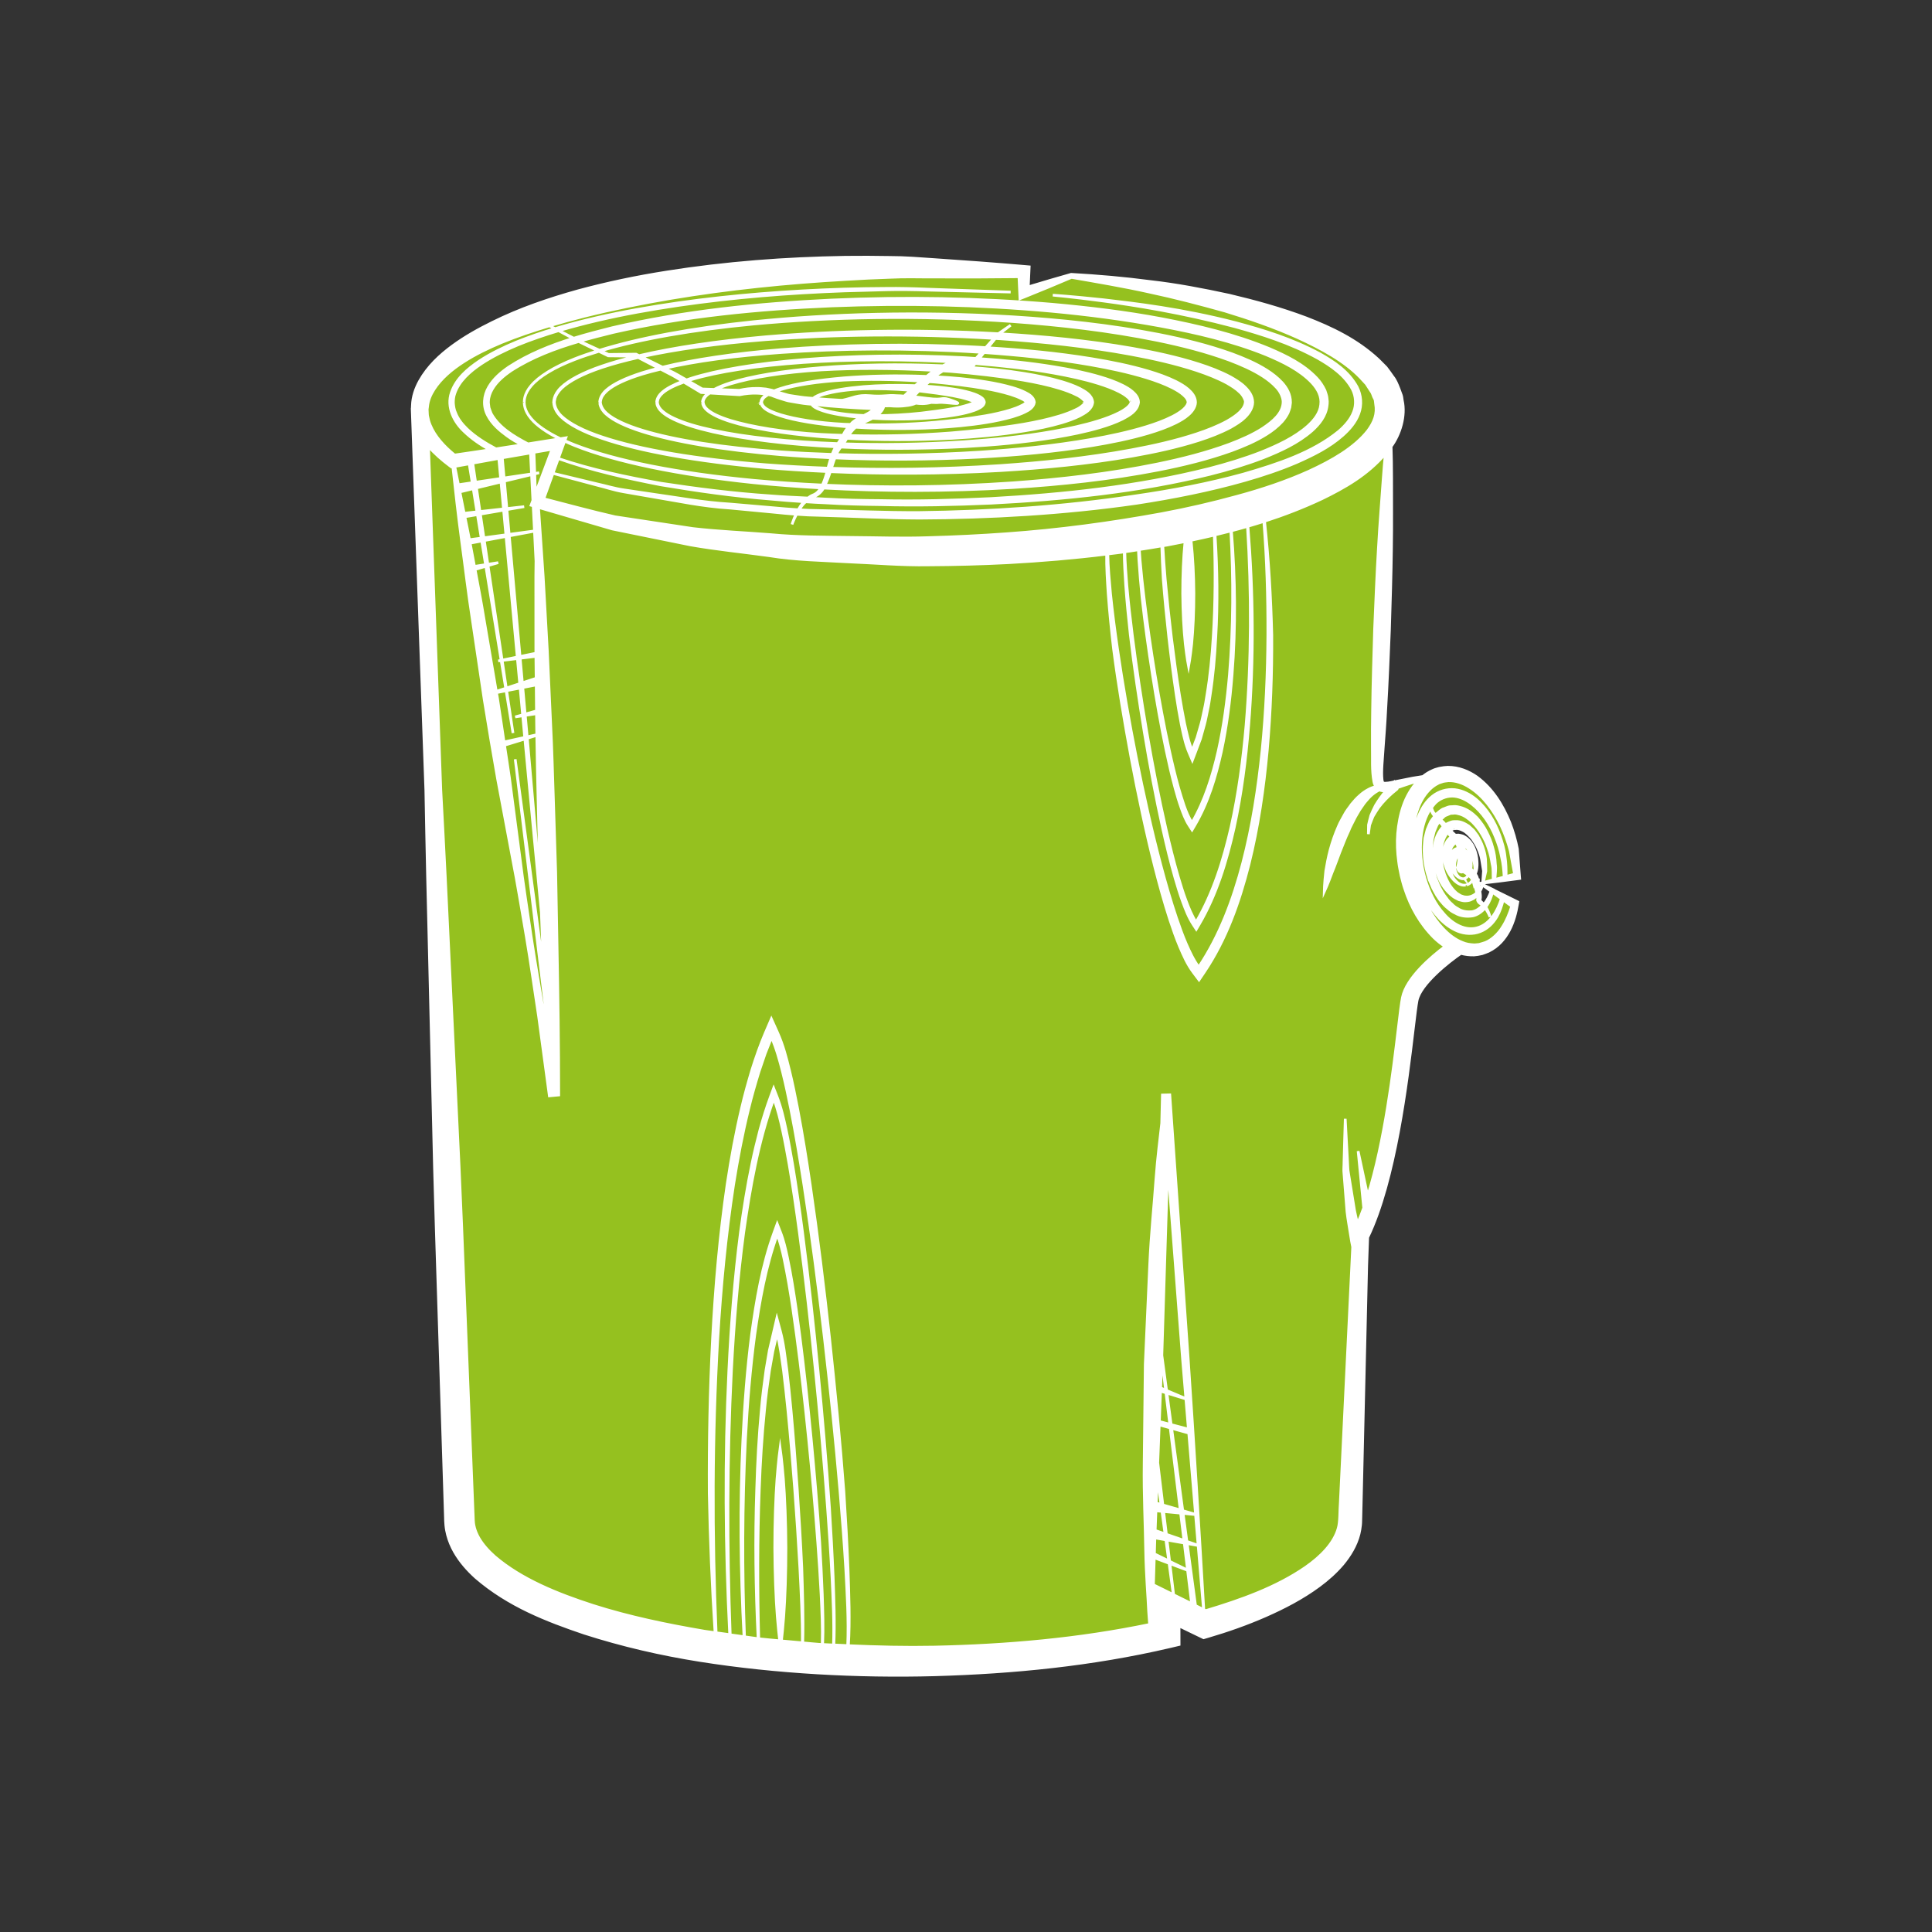 <?xml version="1.0" encoding="utf-8"?>
<!-- Generator: Adobe Illustrator 16.0.4, SVG Export Plug-In . SVG Version: 6.00 Build 0)  -->
<!DOCTYPE svg PUBLIC "-//W3C//DTD SVG 1.1//EN" "http://www.w3.org/Graphics/SVG/1.1/DTD/svg11.dtd">
<svg version="1.1" id="Ebene_1" xmlns="http://www.w3.org/2000/svg" xmlns:xlink="http://www.w3.org/1999/xlink" x="0px" y="0px"
	 width="180px" height="180px" viewBox="0 0 180 180" enable-background="new 0 0 180 180" xml:space="preserve">
<rect x="0" y="0" width="180" height="180" fill="#333333" stroke="none"/>
<g>
	<path fill="#95C11F" d="M48.842,37.446c0,0.019-0.001,0.027-0.005,0.024C48.841,37.474,48.842,37.465,48.842,37.446z"/>
	<path fill="#95C11F" d="M48.842,37.494c0-0.018-0.001-0.027-0.005-0.023C48.841,37.468,48.842,37.476,48.842,37.494z"/>
	<path fill="#95C11F" d="M137.705,81.991c0.003,0.011,0.008,0.027,0.011,0.038C137.768,82.002,137.773,81.984,137.705,81.991z"/>
	<path fill="#95C11F" d="M139.116,82.901l0.003-0.01l-0.049-0.023l-0.926-0.451l0.002-0.008l-0.016-0.006l-0.216-0.097l0.174,0.127
		c-0.075,0.142-0.153,0.281-0.239,0.413c-0.007-0.027-0.01-0.054-0.014-0.082l-0.104-0.497c0.011-0.054,0.013-0.103,0.01-0.091
		l-0.004-0.018l-0.004-0.022l-0.006-0.037l-0.014-0.066c0-0.003-0.001-0.004-0.001-0.005c-0.007,0.004-0.013,0.008-0.021,0.012
		l-0.008-0.019l-0.011-0.03c0.015-0.002,0.019-0.001,0.028-0.001c-0.041-0.166-0.107-0.38-0.207-0.508
		c-0.014-0.021-0.027-0.035-0.04-0.056c0.036-0.118,0.085-0.216,0.11-0.349c0.059-0.258,0.072-0.587,0.045-0.88
		c-0.014-0.319-0.086-0.649-0.204-0.986c-0.118-0.334-0.296-0.676-0.591-0.959c-0.137-0.152-0.319-0.266-0.531-0.363
		c-0.127-0.039-0.268-0.073-0.391-0.088l-0.264,0.008c-0.013,0.003-0.02,0.008-0.029,0.011l-0.386-0.364
		c-0.026-0.031-0.057-0.069-0.084-0.101c0.026-0.016,0.035-0.035,0.074-0.046l0.256-0.106c-0.022,0.008,0.113,0,0.162-0.004
		c0.278-0.04,0.569,0.099,0.846,0.255c0.267,0.194,0.5,0.433,0.722,0.702c0.197,0.287,0.389,0.582,0.521,0.899
		c0.139,0.307,0.282,0.704,0.33,1.024l0.174,1.069l-0.074,1.084l-0.229,0.072c1.165-0.125,2.325-0.276,3.487-0.432l0.188-0.025
		l-0.017-0.19l-0.197-2.563c-0.155-0.806-0.402-1.668-0.713-2.467c-0.651-1.591-1.584-3.143-3.077-4.241
		c-0.75-0.524-1.683-0.91-2.69-0.902c-0.268,0.012-0.457,0.033-0.789,0.098c-0.215,0.075-0.367,0.079-0.636,0.212
		c-0.354,0.153-0.637,0.342-0.897,0.551c-0.002,0-0.002,0-0.006,0c-0.56,0.076-1.236,0.201-2.006,0.364
		c-0.205,0.043-0.427,0.083-0.644,0.128l-0.006-0.007c0,0-0.011,0.009-0.013,0.011c-0.182,0.038-0.356,0.083-0.539,0.107
		c-0.196,0.03-0.395,0.03-0.482,0.002c-0.025-0.037-0.087-0.076-0.111-0.296c-0.091-0.812,0.045-1.916,0.108-2.997
		c0.08-1.1,0.172-2.26,0.229-3.461c0.146-2.401,0.246-4.963,0.352-7.528c0.078-2.563,0.158-5.127,0.188-7.533
		c0.041-2.405,0.004-4.652,0.014-6.577c0.003-1.104-0.022-2.087-0.047-2.952c0.828-1.128,1.371-2.849,1.037-4.314
		c-0.031-0.163-0.022-0.279-0.09-0.48l-0.224-0.607c-0.159-0.403-0.33-0.821-0.552-1.084c-0.211-0.297-0.418-0.601-0.641-0.884
		l-0.734-0.737c-2.021-1.87-4.361-2.965-6.709-3.876c-2.361-0.887-4.77-1.549-7.187-2.12c-2.428-0.524-4.86-0.991-7.317-1.27
		c-2.447-0.323-4.906-0.535-7.364-0.674l-0.03-0.001l-0.031,0.009c-1.324,0.376-2.646,0.761-3.961,1.161l0.064-1.428l0.02-0.439
		l-0.465-0.041c-2.765-0.238-5.54-0.444-8.319-0.629c-1.381-0.095-2.792-0.212-4.171-0.21c-1.377-0.027-2.792-0.029-4.18-0.014
		c-5.573,0.089-11.152,0.509-16.683,1.386c-2.766,0.435-5.515,1.01-8.233,1.746c-2.709,0.756-5.395,1.669-7.957,2.937
		c-1.281,0.63-2.54,1.329-3.719,2.193c-1.171,0.86-2.293,1.895-3.063,3.267c-0.378,0.682-0.655,1.467-0.677,2.287l-0.015,0.304
		c0,0.031,0.001,0.049,0.001,0.073h-0.004l1.269,35.459c0.059,2.665,0.09,5.33,0.16,7.994l0.519,21.733
		c0.148,7.246,0.401,14.487,0.629,21.729l0.347,10.864l0.172,5.434c0.012,0.247,0.002,0.407,0.037,0.734
		c0.033,0.344,0.087,0.611,0.16,0.896c0.147,0.56,0.371,1.085,0.641,1.563c0.545,0.957,1.25,1.733,1.996,2.408
		c3.044,2.623,6.586,3.994,10.096,5.183c3.536,1.136,7.137,1.965,10.768,2.541c3.631,0.575,7.282,0.946,10.938,1.165
		c3.63,0.215,7.365,0.275,10.965,0.175c7.333-0.21,14.635-0.929,21.815-2.601l0.939-0.222l-0.002-0.959l-0.004-0.772l1.871,0.904
		l0.416,0.2l0.434-0.128c1.799-0.527,3.576-1.15,5.312-1.91c1.734-0.763,3.441-1.641,5.021-2.805
		c0.787-0.581,1.541-1.243,2.207-2.027c0.652-0.791,1.236-1.72,1.509-2.812c0.063-0.273,0.114-0.551,0.141-0.831
		c0.019-0.142,0.015-0.281,0.021-0.423l0.009-0.33l0.033-1.379l0.064-2.756l0.445-19.258l0.096-2.644
		c2.567-5.327,3.651-14.444,4.237-19.362c0.149-1.26,0.271-2.255,0.358-2.701c0.312-1.552,2.99-3.649,4.088-4.396
		c0.394,0.11,0.81,0.156,1.222,0.146c0.256-0.017,0.438-0.049,0.749-0.12c0.197-0.073,0.391-0.134,0.593-0.221
		c0.938-0.453,1.513-1.162,1.938-1.947c0.412-0.787,0.634-1.635,0.771-2.478l0.028-0.171l-0.138-0.07
		C140.562,83.609,139.839,83.257,139.116,82.901z M138.129,82.461l0.787,0.571c-0.152,0.432-0.354,0.846-0.634,1.187
		c-0.017,0.019-0.034,0.028-0.05,0.046c-0.021-0.021-0.034-0.042-0.053-0.065c-0.099-0.13-0.291-0.271-0.291-0.314
		c0.031-0.125,0.061-0.373,0.031-0.553c-0.005-0.102-0.025-0.19-0.042-0.281C137.984,82.86,138.068,82.665,138.129,82.461z"/>
</g>
<g>
	<path fill="#FFFFFF" stroke="#FFFFFF" stroke-width="0.25" stroke-miterlimit="10" d="M48.842,37.446
		c0,0.019-0.001,0.027-0.005,0.024C48.841,37.474,48.842,37.465,48.842,37.446z"/>
	<path fill="#FFFFFF" stroke="#FFFFFF" stroke-width="0.25" stroke-miterlimit="10" d="M48.842,37.494
		c0-0.018-0.001-0.027-0.005-0.023C48.841,37.468,48.842,37.476,48.842,37.494z"/>
	<path fill="#FFFFFF" stroke="#FFFFFF" stroke-width="0.25" stroke-miterlimit="10" d="M137.705,81.991
		c0.003,0.011,0.008,0.027,0.011,0.038C137.768,82.002,137.773,81.984,137.705,81.991z"/>
	<path fill="#FFFFFF" stroke="#FFFFFF" stroke-width="0.25" stroke-miterlimit="10" d="M139.116,82.901l0.003-0.01l-0.049-0.023
		l-0.926-0.451l0.002-0.008l-0.016-0.006l-0.216-0.097l0.174,0.127c-0.075,0.142-0.153,0.281-0.239,0.413
		c-0.007-0.027-0.01-0.054-0.014-0.082l-0.104-0.497c0.011-0.054,0.013-0.103,0.01-0.091l-0.004-0.018l-0.004-0.022l-0.006-0.037
		l-0.014-0.066c0-0.003-0.001-0.004-0.001-0.005c-0.007,0.004-0.013,0.008-0.021,0.012l-0.008-0.019l-0.011-0.03
		c0.015-0.002,0.019-0.001,0.028-0.001c-0.041-0.166-0.107-0.38-0.207-0.508c-0.014-0.021-0.027-0.035-0.04-0.056
		c0.036-0.118,0.085-0.216,0.11-0.349c0.059-0.258,0.072-0.587,0.045-0.88c-0.014-0.319-0.086-0.649-0.204-0.986
		c-0.118-0.334-0.296-0.676-0.591-0.959c-0.137-0.152-0.319-0.266-0.531-0.363c-0.127-0.039-0.268-0.073-0.391-0.088l-0.264,0.008
		c-0.013,0.003-0.02,0.008-0.029,0.011l-0.386-0.364c-0.026-0.031-0.057-0.069-0.084-0.101c0.026-0.016,0.035-0.035,0.074-0.046
		l0.256-0.106c-0.022,0.008,0.113,0,0.162-0.004c0.278-0.04,0.569,0.099,0.846,0.255c0.267,0.194,0.5,0.433,0.722,0.702
		c0.197,0.287,0.389,0.582,0.521,0.899c0.139,0.307,0.282,0.704,0.33,1.024l0.174,1.069l-0.074,1.084l-0.229,0.072
		c1.165-0.125,2.325-0.276,3.487-0.432l0.188-0.025l-0.017-0.19l-0.197-2.563c-0.155-0.806-0.402-1.668-0.713-2.467
		c-0.651-1.591-1.584-3.143-3.077-4.241c-0.75-0.524-1.683-0.91-2.69-0.902c-0.268,0.012-0.457,0.033-0.789,0.098
		c-0.215,0.075-0.367,0.079-0.636,0.212c-0.354,0.153-0.637,0.342-0.897,0.551c-0.002,0-0.002,0-0.006,0
		c-0.56,0.076-1.236,0.201-2.006,0.364c-0.205,0.043-0.427,0.083-0.644,0.128l-0.006-0.007c0,0-0.011,0.009-0.013,0.011
		c-0.182,0.038-0.356,0.083-0.539,0.107c-0.196,0.03-0.395,0.03-0.482,0.002c-0.025-0.037-0.087-0.076-0.111-0.296
		c-0.091-0.812,0.045-1.916,0.108-2.997c0.08-1.1,0.172-2.26,0.229-3.461c0.146-2.401,0.246-4.963,0.352-7.528
		c0.078-2.563,0.158-5.127,0.188-7.533c0.041-2.405,0.004-4.652,0.014-6.577c0.003-1.104-0.022-2.087-0.047-2.952
		c0.828-1.128,1.371-2.849,1.037-4.314c-0.031-0.163-0.022-0.279-0.09-0.48l-0.224-0.607c-0.159-0.403-0.33-0.821-0.552-1.084
		c-0.211-0.297-0.418-0.601-0.641-0.884l-0.734-0.737c-2.021-1.87-4.361-2.965-6.709-3.876c-2.361-0.887-4.77-1.549-7.187-2.12
		c-2.428-0.524-4.86-0.991-7.317-1.27c-2.447-0.323-4.906-0.535-7.364-0.674l-0.03-0.001l-0.031,0.009
		c-1.324,0.376-2.646,0.761-3.961,1.161l0.064-1.428l0.02-0.439l-0.465-0.041c-2.765-0.238-5.54-0.444-8.319-0.629
		c-1.381-0.095-2.792-0.212-4.171-0.21c-1.377-0.027-2.792-0.029-4.18-0.014c-5.573,0.089-11.152,0.509-16.683,1.386
		c-2.766,0.435-5.515,1.01-8.233,1.746c-2.709,0.756-5.395,1.669-7.957,2.937c-1.281,0.63-2.54,1.329-3.719,2.193
		c-1.171,0.86-2.293,1.895-3.063,3.267c-0.378,0.682-0.655,1.467-0.677,2.287l-0.015,0.304c0,0.031,0.001,0.049,0.001,0.073h-0.004
		l1.269,35.459c0.059,2.665,0.09,5.33,0.16,7.994l0.519,21.733c0.148,7.246,0.401,14.487,0.629,21.729l0.347,10.864l0.172,5.434
		c0.012,0.247,0.002,0.407,0.037,0.734c0.033,0.344,0.087,0.611,0.16,0.896c0.147,0.56,0.371,1.085,0.641,1.563
		c0.545,0.957,1.25,1.733,1.996,2.408c3.044,2.623,6.586,3.994,10.096,5.183c3.536,1.136,7.137,1.965,10.768,2.541
		c3.631,0.575,7.282,0.946,10.938,1.165c3.63,0.215,7.365,0.275,10.965,0.175c7.333-0.21,14.635-0.929,21.815-2.601l0.939-0.222
		l-0.002-0.959l-0.004-0.772l1.871,0.904l0.416,0.2l0.434-0.128c1.799-0.527,3.576-1.15,5.312-1.91
		c1.734-0.763,3.441-1.641,5.021-2.805c0.787-0.581,1.541-1.243,2.207-2.027c0.652-0.791,1.236-1.72,1.509-2.812
		c0.063-0.273,0.114-0.551,0.141-0.831c0.019-0.142,0.015-0.281,0.021-0.423l0.009-0.33l0.033-1.379l0.064-2.756l0.445-19.258
		l0.096-2.644c2.567-5.327,3.651-14.444,4.237-19.362c0.149-1.26,0.271-2.255,0.358-2.701c0.312-1.552,2.99-3.649,4.088-4.396
		c0.394,0.11,0.81,0.156,1.222,0.146c0.256-0.017,0.438-0.049,0.749-0.12c0.197-0.073,0.391-0.134,0.593-0.221
		c0.938-0.453,1.513-1.162,1.938-1.947c0.412-0.787,0.634-1.635,0.771-2.478l0.028-0.171l-0.138-0.07
		C140.562,83.609,139.839,83.257,139.116,82.901z M71.882,96.652c0.454,1.033,0.757,2.139,1.035,3.24
		c0.293,1.157,0.535,2.33,0.773,3.502c0.464,2.35,0.857,4.711,1.224,7.076c0.731,4.731,1.346,9.483,1.902,14.238
		c0.551,4.758,1.043,9.521,1.451,14.293c0.204,2.387,0.387,4.773,0.531,7.162c0.127,2.383,0.278,4.771,0.178,7.152
		c-0.428-0.02-0.857-0.034-1.286-0.059c0.095-2.111,0.007-4.229-0.067-6.337c-0.088-2.146-0.208-4.291-0.342-6.433
		c-0.292-4.286-0.664-8.564-1.074-12.84c-0.417-4.272-0.88-8.543-1.435-12.807c-0.277-2.13-0.577-4.257-0.932-6.38
		c-0.184-1.062-0.368-2.12-0.596-3.177c-0.227-1.059-0.46-2.108-0.872-3.154l-0.293-0.747l-0.28,0.759
		c-0.378,1.021-0.698,2.06-0.988,3.104c-0.273,1.048-0.531,2.101-0.748,3.159c-0.442,2.115-0.784,4.252-1.071,6.391
		c-0.553,4.283-0.881,8.586-1.088,12.893c-0.393,8.201-0.335,16.416,0.08,24.608c-0.421-0.06-0.842-0.11-1.262-0.175
		c-0.384-9.131-0.372-18.281,0.151-27.403c0.291-4.795,0.737-9.583,1.47-14.329c0.376-2.373,0.827-4.729,1.399-7.062
		c0.281-1.167,0.614-2.318,0.966-3.467l0.579-1.701L71.882,96.652z M72.988,137.798c-0.143-1.747-0.306-2.912-0.306-2.912
		s-0.158,1.165-0.292,2.915c-0.128,1.747-0.209,4.079-0.208,6.411c0.01,2.331,0.101,4.662,0.238,6.408
		c0.077,0.962,0.162,1.735,0.221,2.247c-0.649-0.062-1.301-0.112-1.949-0.188c-0.121-4.644-0.126-9.291,0.05-13.935
		c0.091-2.461,0.239-4.925,0.488-7.376c0.11-1.229,0.281-2.447,0.458-3.667l0.322-1.819l0.388-1.648
		c0.299,1.135,0.431,2.312,0.601,3.477c0.151,1.219,0.285,2.439,0.407,3.662c0.242,2.445,0.447,4.893,0.633,7.343
		c0.185,2.451,0.345,4.901,0.482,7.354c0.12,2.328,0.246,4.656,0.231,6.986c-0.65-0.052-1.298-0.113-1.948-0.176
		c0.059-0.512,0.14-1.291,0.213-2.262c0.129-1.749,0.209-4.08,0.208-6.411C73.216,141.878,73.124,139.548,72.988,137.798z
		 M74.702,146.061c-0.111-2.455-0.261-4.91-0.425-7.362c-0.17-2.452-0.357-4.903-0.582-7.354c-0.114-1.225-0.24-2.447-0.382-3.673
		c-0.172-1.228-0.281-2.437-0.618-3.687l-0.317-1.174l-0.275,1.185l-0.425,1.823l-0.311,1.834c-0.17,1.228-0.33,2.457-0.433,3.688
		c-0.231,2.462-0.361,4.931-0.434,7.397c-0.163,4.646-0.099,9.293,0.13,13.934c-0.422-0.051-0.842-0.122-1.263-0.177
		c-0.224-6.14-0.216-12.287,0.088-18.422c0.17-3.238,0.432-6.476,0.861-9.69c0.452-3.172,1.013-6.352,2.103-9.371
		c0.539,1.48,0.788,3.059,1.077,4.609c0.273,1.592,0.505,3.191,0.721,4.795c0.431,3.205,0.793,6.419,1.119,9.636
		c0.325,3.22,0.614,6.439,0.854,9.666c0.12,1.61,0.227,3.226,0.311,4.841c0.073,1.549,0.151,3.102,0.104,4.651
		c-0.101-0.006-0.2-0.006-0.3-0.015c-0.505-0.032-1.008-0.096-1.513-0.135C74.855,150.727,74.775,148.393,74.702,146.061z
		 M76.612,148.552c-0.062-1.618-0.146-3.231-0.241-4.848c-0.213-3.229-0.492-6.453-0.797-9.677c-0.31-3.221-0.655-6.438-1.067-9.649
		c-0.207-1.604-0.432-3.211-0.697-4.812c-0.137-0.801-0.276-1.601-0.447-2.396c-0.171-0.8-0.345-1.592-0.659-2.393l-0.294-0.754
		l-0.279,0.768c-1.127,3.098-1.663,6.332-2.108,9.552c-0.413,3.229-0.656,6.474-0.808,9.72c-0.291,6.142-0.232,12.293,0.101,18.426
		c-0.428-0.055-0.854-0.118-1.281-0.18c-0.303-8.197-0.296-16.41,0.111-24.604c0.224-4.302,0.572-8.597,1.141-12.864
		c0.602-4.222,1.348-8.455,2.802-12.474c0.372,0.964,0.61,1.979,0.833,2.991c0.229,1.047,0.418,2.104,0.606,3.16
		c0.361,2.115,0.671,4.238,0.956,6.365c0.571,4.256,1.053,8.521,1.486,12.792c0.429,4.271,0.813,8.548,1.131,12.826
		c0.159,2.142,0.302,4.283,0.413,6.427c0.099,2.108,0.209,4.219,0.139,6.33c-0.337-0.02-0.67-0.023-1.007-0.047
		C76.715,151.658,76.661,150.104,76.612,148.552z M111.385,149.588l-0.777-5.777l1.021,0.18c0.172,1.988,0.325,3.979,0.5,5.967
		L111.385,149.588z M108.258,140.811l0.285,2.096l-0.916-0.318c0.066-1.665,0.129-3.33,0.191-4.995l0.352,2.571l-0.302-0.087
		l-0.13,0.683L108.258,140.811z M107.594,143.459c0.002-0.061,0.004-0.118,0.008-0.176l1.019,0.179l0.269,1.96l-1.334-0.65
		C107.566,144.348,107.58,143.907,107.594,143.459z M108.732,143.48l1.602,0.281l0.307,2.518l-1.67-0.815L108.732,143.48z
		 M108.67,142.948l-0.256-2.124l1.581,0.152l0.31,2.539L108.67,142.948z M108.341,140.213l-0.473-3.934
		c0.044-1.178,0.094-2.354,0.136-3.529l1.023,0.285l0.932,7.643L108.341,140.213z M108.016,132.439
		c0.033-0.944,0.076-1.888,0.109-2.83l0.504,0.154l0.357,2.93L108.016,132.439z M108.137,129.312
		c0.023-0.72,0.059-1.438,0.082-2.158l0.02-0.606l0.359,2.962L108.137,129.312z M107.439,151.279
		c-0.027,0.007-0.058,0.013-0.086,0.019c0.022-0.724,0.057-1.832,0.1-3.253l-0.006,1.529L107.439,151.279z M109.174,148.497
		l-1.709-0.843c0.024-0.76,0.051-1.617,0.077-2.521l1.376,0.518l0.396,2.916L109.174,148.497z M108.998,145.682l1.645,0.616
		l0.379,3.112l-1.676-0.827L108.998,145.682z M110.58,143.611l-0.352-2.612l1.158,0.112c0.081,0.953,0.159,1.91,0.24,2.863
		L110.58,143.611z M110.195,140.745l-1.034-7.672l1.512,0.422l0.06-0.218c0.211,2.604,0.435,5.207,0.654,7.812L110.195,140.745z
		 M109.115,132.729l-0.396-2.937l1.766,0.541c0.076,0.938,0.16,1.877,0.236,2.815L109.115,132.729z M108.688,129.546l-0.44-3.272
		l0.547-17.756l1.388,18.184c0.096,1.201,0.205,2.4,0.301,3.604L108.688,129.546z M134.15,76.606c0.125,0.12,0.227,0.261,0.33,0.402
		c-0.029,0.024-0.064,0.052-0.092,0.073c-0.291,0.333-0.488,0.705-0.615,1.095c-0.119,0.391-0.17,0.787-0.193,1.183
		c0.008,0.394,0.011,0.789,0.098,1.172c0.055,0.398,0.193,0.755,0.316,1.11c0.146,0.379,0.337,0.728,0.566,1.044
		c0.235,0.316,0.506,0.608,0.832,0.845c0.159,0.121,0.356,0.198,0.532,0.293c0.203,0.041,0.4,0.124,0.611,0.106
		c0.188-0.005,0.45-0.045,0.598-0.144c0.171-0.057,0.33-0.209,0.479-0.35c0.013-0.014,0.018-0.03,0.029-0.044
		c0.037,0.171,0.039,0.291,0.025,0.504c0.118,0.292,0.307,0.281,0.393,0.412c0.021,0.021,0.039,0.038,0.06,0.059
		c-0.284,0.286-0.586,0.509-0.994,0.579c-0.451,0.033-0.918-0.024-1.312-0.294c-0.207-0.107-0.395-0.246-0.559-0.424
		c-0.184-0.151-0.342-0.331-0.479-0.531c-0.305-0.367-0.541-0.807-0.746-1.233l-0.272-0.663l-0.202-0.733
		c-0.097-0.451-0.19-0.954-0.195-1.433c-0.035-0.488,0.021-0.966,0.08-1.441l0.17-0.693c0.078-0.219,0.183-0.427,0.269-0.644
		c0.07-0.103,0.146-0.204,0.218-0.307C134.116,76.57,134.135,76.587,134.15,76.606z M133.297,76.533
		c-0.111,0.25-0.236,0.499-0.332,0.754l-0.205,0.787c-0.062,0.532-0.109,1.065-0.062,1.595c0.019,0.535,0.122,1.041,0.247,1.574
		l0.218,0.731l0.317,0.741c0.244,0.477,0.49,0.948,0.859,1.344c0.164,0.21,0.354,0.402,0.572,0.564
		c0.195,0.188,0.422,0.337,0.677,0.454c0.474,0.282,1.065,0.343,1.618,0.258c0.438-0.088,0.857-0.391,1.145-0.737
		c0.01,0.01,0.023,0.021,0.031,0.031c0.322,0.435,0.439,0.807,0.439,0.807s-0.062-0.369-0.357-0.88
		c-0.012-0.017-0.029-0.035-0.041-0.052c0.028-0.038,0.062-0.073,0.088-0.111c0.264-0.389,0.424-0.823,0.539-1.262l0.828,0.6
		c-0.357,1.149-1.027,2.292-2.107,2.669c-1.201,0.424-2.438-0.308-3.244-1.246c-0.854-0.935-1.422-2.139-1.779-3.348
		c-0.354-1.252-0.486-2.542-0.35-3.809c0.103-0.962,0.381-1.949,0.925-2.707c0.01,0.118,0.041,0.243,0.09,0.371
		c0.054,0.139,0.151,0.26,0.25,0.38C133.537,76.203,133.41,76.365,133.297,76.533z M137.312,88.027
		c-0.354-0.019-0.713-0.067-1.051-0.215c-0.683-0.261-1.291-0.738-1.82-1.296c-1.062-1.119-1.81-2.58-2.266-4.075
		c-0.124-0.353-0.218-0.774-0.316-1.179c-0.062-0.354-0.156-0.769-0.19-1.155c-0.104-0.787-0.122-1.581-0.06-2.362
		c0.104-1.542,0.549-3.145,1.548-4.155c0.235-0.249,0.542-0.467,0.784-0.585c0.095-0.08,0.367-0.135,0.543-0.203
		c0.076-0.005,0.303-0.056,0.451-0.061c0.67-0.028,1.371,0.212,1.998,0.619c1.276,0.809,2.256,2.161,2.949,3.606
		c0.342,0.742,0.605,1.473,0.827,2.296l0.399,2.183l-0.787,0.212c0.005-0.621-0.004-1.246-0.104-1.865
		c-0.071-0.678-0.264-1.31-0.491-1.956c-0.457-1.268-1.168-2.482-2.24-3.388c-0.543-0.438-1.199-0.788-1.938-0.877
		c-0.748-0.076-1.494,0.146-2.086,0.612c-0.58,0.458-0.969,1.084-1.244,1.725c-0.271,0.648-0.435,1.327-0.511,2.012
		c-0.133,1.371,0.036,2.76,0.421,4.049c0.409,1.313,1.017,2.563,1.97,3.579c0.479,0.497,1.045,0.935,1.704,1.203
		c0.654,0.264,1.438,0.308,2.099,0.044c0.678-0.256,1.211-0.791,1.551-1.377c0.285-0.493,0.461-1.027,0.592-1.569l0.8,0.58
		c-0.206,0.677-0.47,1.328-0.835,1.901c-0.393,0.662-1.018,1.239-1.611,1.48c-0.184,0.067-0.396,0.12-0.594,0.181
		C137.705,87.992,137.473,88.035,137.312,88.027z M133.803,75.852c-0.018,0.021-0.031,0.046-0.049,0.066
		c-0.094-0.099-0.193-0.197-0.244-0.304c-0.064-0.13-0.117-0.268-0.125-0.393c0.145-0.193,0.295-0.38,0.479-0.535
		c0.443-0.363,1.05-0.56,1.623-0.504c0.584,0.062,1.148,0.344,1.64,0.724c0.99,0.766,1.728,1.885,2.211,3.081
		c0.242,0.588,0.45,1.23,0.562,1.863c0.148,0.609,0.201,1.231,0.242,1.857l-0.863,0.232c0.02-0.478,0.117-0.967,0.039-1.448
		c-0.026-0.511-0.101-1.051-0.252-1.532c-0.119-0.484-0.332-1.001-0.569-1.462c-0.233-0.473-0.546-0.907-0.899-1.312
		c-0.382-0.383-0.826-0.728-1.371-0.912c-0.277-0.08-0.555-0.169-0.856-0.126c-0.163,0.021-0.261-0.017-0.478,0.057l-0.355,0.138
		C134.301,75.403,134.037,75.675,133.803,75.852z M138.129,82.461l0.787,0.571c-0.152,0.432-0.354,0.846-0.634,1.187
		c-0.017,0.019-0.034,0.028-0.05,0.046c-0.021-0.021-0.034-0.042-0.053-0.065c-0.099-0.13-0.291-0.271-0.291-0.314
		c0.031-0.125,0.061-0.373,0.031-0.553c-0.005-0.102-0.025-0.19-0.042-0.281C137.984,82.86,138.068,82.665,138.129,82.461z
		 M137.727,82.125l-0.006-0.018C137.73,82.129,137.725,82.136,137.727,82.125z M136.395,78.727c0.226,0.176,0.422,0.425,0.576,0.688
		c0.152,0.264,0.273,0.55,0.34,0.83c0.08,0.3,0.111,0.553,0.106,0.816c0.003,0.098-0.009,0.188-0.021,0.277
		c-0.073-0.095-0.149-0.179-0.221-0.261c-0.053-0.05-0.097-0.087-0.146-0.13c0.025-0.127,0.05-0.261,0.045-0.407
		c-0.01-0.226-0.023-0.364-0.1-0.606c-0.066-0.217-0.168-0.431-0.363-0.614c-0.045-0.047-0.1-0.093-0.16-0.134
		c-0.041-0.179-0.115-0.361-0.202-0.544C136.299,78.668,136.348,78.685,136.395,78.727z M136.544,80.156
		c0.087,0.11,0.183,0.317,0.224,0.436c0.021,0.055,0.021,0.107,0.033,0.163c-0.113-0.087-0.205-0.152-0.279-0.198
		C136.533,80.442,136.541,80.31,136.544,80.156z M134.5,79.857c0.037,0.386,0.104,0.648,0.227,0.977
		c0.107,0.296,0.25,0.562,0.412,0.779c0.156,0.22,0.321,0.41,0.496,0.541c0.164,0.142,0.34,0.226,0.485,0.274
		c0.3,0.104,0.479,0.004,0.479,0.03c0.004-0.026-0.187,0.066-0.476-0.048c-0.14-0.051-0.312-0.14-0.453-0.299
		c-0.149-0.145-0.299-0.338-0.399-0.577c-0.113-0.229-0.197-0.5-0.244-0.785c-0.053-0.251-0.074-0.63-0.041-0.902
		c0.031-0.295,0.103-0.608,0.231-0.861c0.101-0.24,0.33-0.438,0.433-0.469c0.041,0.062,0.08,0.121,0.117,0.192
		c0.049,0.106,0.065,0.214,0.094,0.323c-0.031,0.002-0.06-0.001-0.09,0.004c-0.154,0.052-0.125,0.049-0.196,0.076
		c-0.071,0.04-0.16,0.107-0.229,0.17c-0.111,0.119-0.185,0.24-0.223,0.367c-0.098,0.25-0.096,0.492-0.062,0.709
		c0.033,0.22,0.09,0.417,0.176,0.592c0.068,0.155,0.179,0.335,0.281,0.45c0.207,0.254,0.435,0.399,0.609,0.451
		c0.176,0.057,0.282-0.004,0.281,0.012c0.001-0.015-0.107,0.038-0.275-0.03c-0.169-0.054-0.371-0.238-0.484-0.514
		c-0.061-0.144-0.094-0.271-0.116-0.458c-0.022-0.162-0.017-0.338,0.013-0.504c0.03-0.166,0.087-0.329,0.159-0.448
		c0.032-0.062,0.086-0.107,0.108-0.14c0.013,0.001-0.002-0.002,0.013-0.019c0.022-0.009,0.149-0.05,0.092-0.035
		c0.008-0.004,0.022,0.003,0.033,0.001c0,0.011,0.001,0.021,0.001,0.031c-0.021,0.656-0.163,1.055-0.163,1.055l0.047,0.011
		c-0.002,0.058-0.019,0.114,0.005,0.175c0.071,0.194,0.256,0.306,0.414,0.249c0.02-0.005,0.023-0.03,0.038-0.041
		c0.129,0.069,0.295,0.168,0.485,0.312c-0.037,0.084-0.077,0.166-0.131,0.212c-0.123,0.13-0.248,0.129-0.237,0.141
		c-0.007-0.014,0.112,0,0.251-0.127c0.052-0.043,0.104-0.12,0.15-0.194c0.084,0.075,0.183,0.151,0.248,0.246
		c0.06,0.065,0.096,0.128,0.127,0.197c-0.055,0.091-0.115,0.171-0.176,0.232c-0.217,0.226-0.424,0.22-0.41,0.242
		c-0.014-0.022,0.193-0.008,0.422-0.229c0.059-0.054,0.111-0.156,0.17-0.236c0.008,0.019,0.018,0.041,0.025,0.06
		c-0.064,0.034-0.078,0.057,0.02,0.043c0.007,0.019,0.013,0.031,0.021,0.051l0.019,0.062l0.01,0.029l0.003,0.007l0.015,0.057
		c0.004-0.014,0.008,0.005,0.03,0.038l0.166,0.503c0.03,0.106,0.056,0.208,0.085,0.312c-0.038,0.038-0.066,0.087-0.107,0.121
		c-0.24,0.21-0.625,0.341-0.927,0.296c-0.159,0.006-0.313-0.084-0.467-0.121c-0.14-0.098-0.291-0.165-0.416-0.278
		c-0.258-0.223-0.471-0.496-0.655-0.788c-0.177-0.304-0.318-0.615-0.435-0.93c-0.104-0.345-0.224-0.693-0.249-1.033
		c-0.064-0.345-0.066-0.691-0.066-1.038c0.025-0.342,0.073-0.679,0.176-0.999c0.098-0.313,0.252-0.595,0.438-0.824
		c0.031,0.043,0.058,0.085,0.09,0.13l0.249,0.285c-0.314,0.191-0.47,0.481-0.581,0.755C134.482,79.117,134.465,79.495,134.5,79.857z
		 M138.4,80.016c-0.037-0.409-0.129-0.728-0.256-1.108c-0.125-0.377-0.308-0.723-0.504-1.062l-0.359-0.478l-0.453-0.413
		c-0.348-0.223-0.753-0.442-1.223-0.416c-0.135,0.014-0.189-0.014-0.39,0.045l-0.258,0.102c-0.078,0.019-0.173,0.082-0.269,0.155
		c-0.123-0.139-0.244-0.28-0.383-0.389c-0.029-0.027-0.057-0.049-0.084-0.076c0.014-0.021,0.029-0.046,0.045-0.066
		c0.184-0.107,0.232-0.288,0.5-0.371l0.353-0.146c0.021-0.015,0.188-0.011,0.274-0.021c0.211-0.046,0.422,0.027,0.635,0.082
		c0.428,0.128,0.804,0.418,1.154,0.733c0.334,0.342,0.643,0.719,0.885,1.146c0.246,0.424,0.457,0.845,0.609,1.337
		c0.182,0.486,0.264,0.948,0.348,1.451c0.125,0.473,0.062,0.96,0.093,1.448l-0.923,0.258l0.238-1.07
		C138.436,80.782,138.42,80.4,138.4,80.016z M129.066,42.285c-0.065,0.688-0.133,1.432-0.189,2.249
		c-0.129,1.921-0.326,4.159-0.455,6.562c-0.145,2.401-0.246,4.964-0.354,7.527c-0.076,2.564-0.16,5.129-0.188,7.533
		c-0.027,1.202-0.021,2.366-0.02,3.469c0.025,1.116-0.059,2.113,0.142,3.204c0.021,0.129,0.083,0.3,0.188,0.457
		c-0.221,0.053-0.45,0.13-0.688,0.259c-0.28,0.146-0.563,0.338-0.826,0.582c-0.272,0.231-0.519,0.513-0.764,0.81
		c-0.21,0.315-0.481,0.617-0.656,0.972c-0.183,0.349-0.401,0.696-0.551,1.062c-0.326,0.733-0.58,1.483-0.776,2.198
		c-0.189,0.714-0.312,1.392-0.408,1.972c-0.133,1.176-0.148,1.961-0.148,1.961s0.334-0.723,0.729-1.812
		c0.226-0.535,0.451-1.168,0.703-1.836c0.271-0.662,0.527-1.375,0.853-2.051c0.131-0.356,0.321-0.674,0.479-1.005
		c0.157-0.334,0.354-0.625,0.522-0.929c0.2-0.274,0.37-0.566,0.573-0.799c0.197-0.242,0.396-0.454,0.602-0.629
		c0.242-0.204,0.477-0.348,0.701-0.458c0.037,0.019,0.066,0.046,0.107,0.06c0.186,0.043,0.344,0.046,0.485,0.033
		c-0.321,0.376-0.667,0.848-0.976,1.364c-0.161,0.314-0.309,0.637-0.434,0.938c-0.08,0.322-0.169,0.616-0.218,0.871
		c-0.007,0.519-0.011,0.866-0.011,0.866s0.047-0.338,0.117-0.845c0.08-0.242,0.201-0.515,0.312-0.807
		c0.158-0.273,0.336-0.56,0.524-0.834c0.816-1.09,1.906-1.858,1.906-1.86l-0.022-0.03c0.125-0.043,0.25-0.088,0.37-0.129
		c0.525-0.182,0.988-0.326,1.418-0.453c-1.297,1.387-1.741,3.187-1.895,4.885c-0.07,0.884-0.031,1.77,0.09,2.639
		c0.049,0.445,0.144,0.845,0.234,1.312c0.105,0.408,0.196,0.802,0.348,1.239c0.551,1.682,1.43,3.246,2.707,4.521
		c0.313,0.305,0.661,0.584,1.037,0.826c-1.27,0.951-3.601,2.913-3.976,4.774c-0.101,0.503-0.216,1.47-0.376,2.812
		c-0.469,3.922-1.26,10.562-2.857,15.662l-0.893-4.183l0.521,5.292c-0.183,0.511-0.373,1-0.574,1.465
		c-0.097-0.383-0.193-0.781-0.279-1.217c-0.118-0.727-0.244-1.5-0.369-2.274c-0.064-0.389-0.128-0.776-0.189-1.159
		c-0.082-0.381-0.061-0.764-0.094-1.131c-0.041-0.736-0.076-1.425-0.109-2.015c-0.063-1.183-0.106-1.974-0.106-1.974
		s-0.021,0.789-0.058,1.974c-0.016,0.595-0.034,1.289-0.057,2.032c0.004,0.371-0.051,0.76,0,1.146
		c0.031,0.389,0.062,0.785,0.094,1.182c0.062,0.795,0.125,1.588,0.185,2.332c0.084,0.742,0.219,1.434,0.308,2.028
		c0.078,0.513,0.149,0.931,0.221,1.253l-1.014,20.945l-0.133,2.755c-0.07,0.901-0.021,1.919-0.205,2.522
		c-0.393,1.402-1.632,2.642-3.025,3.613c-2.728,1.885-6.017,3.058-9.31,4.045l-0.184-0.092c-0.451-7.771-0.927-15.544-1.449-23.311
		L108.988,102l-0.69,0.018l-0.065,2.641c-0.146,1.334-0.383,3.095-0.537,5.197c-0.163,2.353-0.457,5.094-0.584,8.035
		c-0.133,2.941-0.271,6.079-0.412,9.219c-0.033,3.143-0.068,6.283-0.102,9.228c-0.041,2.945,0.106,5.698,0.139,8.056
		c0.041,2.357,0.22,4.328,0.277,5.703c0.032,0.512,0.062,0.913,0.09,1.252c-6.564,1.371-13.324,1.963-20.036,2.104
		c-2.714,0.054-5.364-0.012-8.023-0.131c0.146-2.389,0.044-4.78-0.036-7.168c-0.095-2.396-0.231-4.789-0.386-7.182
		c-0.357-4.779-0.826-9.55-1.338-14.316c-0.521-4.766-1.103-9.523-1.8-14.272c-0.349-2.373-0.727-4.745-1.176-7.108
		c-0.231-1.183-0.464-2.363-0.754-3.541c-0.292-1.183-0.583-2.35-1.119-3.543l-0.569-1.264l-0.556,1.291
		c-0.482,1.126-0.885,2.281-1.251,3.441c-0.349,1.164-0.676,2.336-0.952,3.517c-0.56,2.359-0.996,4.739-1.355,7.126
		c-0.7,4.778-1.111,9.583-1.365,14.391c-0.245,4.81-0.341,9.623-0.312,14.434c0.083,4.334,0.262,8.663,0.542,12.984
		c-0.323-0.049-0.649-0.082-0.972-0.135c-3.518-0.599-7.015-1.324-10.383-2.396c-3.328-1.076-6.695-2.433-9.175-4.56
		c-0.602-0.531-1.124-1.119-1.481-1.737c-0.176-0.31-0.312-0.624-0.396-0.938c-0.043-0.154-0.076-0.332-0.088-0.439
		c-0.021-0.121-0.023-0.418-0.035-0.619l-0.215-5.43l-0.432-10.861c-0.291-7.241-0.556-14.482-0.925-21.721L41.48,81.559
		c-0.12-2.658-0.279-5.315-0.412-7.973l-1.144-31.992c0.591,0.681,1.267,1.261,1.956,1.779l0.187,0.139l0.124-0.023
		c0.249,2.305,0.511,4.608,0.816,6.905c0.341,2.469,0.627,4.947,1.012,7.41l1.099,7.397c0.398,2.461,0.808,4.92,1.243,7.375
		l1.381,7.353c0.481,2.448,0.876,4.909,1.301,7.365c0.416,2.459,0.758,4.927,1.137,7.392l1.002,7.414l0.875-0.082
		c0-4.608-0.069-9.216-0.156-13.821l-0.126-6.909l-0.218-6.906c-0.078-2.301-0.133-4.604-0.251-6.903l-0.315-6.903l-0.385-6.902
		l-0.433-6.399l6.88,2.01l7.272,1.479c2.436,0.429,4.897,0.667,7.35,1.009c2.453,0.401,4.928,0.433,7.398,0.577
		c2.46,0.101,4.97,0.324,7.417,0.28c2.487-0.011,4.962-0.077,7.438-0.204c3.062-0.167,6.122-0.425,9.174-0.801
		c-0.018,1.234,0.066,2.469,0.146,3.698c0.126,1.717,0.301,3.43,0.5,5.14c0.442,3.414,1.019,6.807,1.646,10.191
		c0.64,3.382,1.347,6.754,2.194,10.098c0.427,1.672,0.884,3.338,1.423,4.991c0.276,0.824,0.557,1.648,0.901,2.461
		c0.353,0.813,0.692,1.623,1.284,2.409l0.513,0.681l0.481-0.713c2.067-3.064,3.281-6.546,4.168-10.034
		c0.875-3.503,1.385-7.072,1.711-10.644c0.315-3.574,0.443-7.16,0.422-10.74c-0.088-3.544-0.292-7.084-0.674-10.604
		c1.811-0.585,3.6-1.272,5.354-2.099C125.262,45.442,127.378,44.257,129.066,42.285z M50.768,93.459
		c0.027,0.652,0.052,1.309,0.082,1.962l-0.151-0.817c-0.406-2.461-0.849-4.913-1.218-7.379c-0.359-2.467-0.749-4.928-1.053-7.403
		l-0.974-7.417c-0.141-0.993-0.299-1.982-0.447-2.974l1.894-0.58c0.5,5.389,1.023,10.773,1.536,16.16l0.123,3.226
		c0.027,0.714,0.058,1.429,0.085,2.145L48,70.734L50.768,93.459z M49.49,35.947c0.716-0.847,2.134-1.714,4.055-2.451
		c0.685-0.267,1.452-0.518,2.258-0.763l0.855,0.415l0.012,0.007h0.017l2.528,0.027l0.034,0.018c-1.161,0.28-2.219,0.579-3.151,0.9
		c-1.771,0.599-3.1,1.303-3.832,2.007c-0.751,0.733-0.666,1.393-0.682,1.36c0.017-0.025-0.069,0.635,0.682,1.365
		c0.732,0.705,2.059,1.409,3.831,2.008c3.546,1.22,8.842,2.158,15.225,2.722c1.823,0.156,3.745,0.279,5.734,0.37
		c-0.121,0.442-0.257,0.868-0.438,1.257c-2.21-0.103-4.347-0.246-6.369-0.433c-7.031-0.665-12.858-1.811-16.705-3.313
		c-0.329-0.126-0.621-0.26-0.919-0.393l0.095-0.26l-0.511,0.083c-1.246-0.596-2.18-1.244-2.719-1.88
		c-0.651-0.749-0.64-1.371-0.647-1.5c0.006,0.128-0.012,0.751,0.636,1.51c0.527,0.634,1.441,1.282,2.656,1.882l-0.12,0.019
		c-0.94,0.151-1.881,0.299-2.821,0.449c-1.35-0.705-2.714-1.526-3.435-2.828c-0.062-0.184-0.143-0.353-0.197-0.544
		c-0.015-0.199-0.077-0.457-0.053-0.606c0.016-0.395,0.153-0.778,0.357-1.126c0.41-0.703,1.067-1.256,1.759-1.727
		c1.919-1.239,4.079-2.055,6.293-2.703l1.777,0.862c-0.773,0.244-1.512,0.495-2.172,0.759c-1.918,0.756-3.332,1.639-4.044,2.496
		c-0.648,0.758-0.63,1.38-0.636,1.509C48.849,37.317,48.838,36.696,49.49,35.947z M86.338,35.067
		c-2.806-0.114-5.438-0.041-7.706,0.137c-2.481,0.214-4.543,0.546-5.932,0.998c-0.212,0.069-0.404,0.141-0.584,0.213
		c-0.23-0.08-0.508-0.114-0.756-0.172c-0.284-0.026-0.565-0.061-0.846-0.056c-0.552-0.008-1.088,0.057-1.634,0.179l-2.172-0.081
		c0.375-0.182,0.827-0.356,1.352-0.519c1.978-0.598,4.915-1.091,8.457-1.303c3.125-0.177,6.739-0.182,10.573,0.05
		c-0.088,0.059-0.185,0.109-0.272,0.17C86.651,34.804,86.5,34.943,86.338,35.067z M72.033,36.894
		c0.271,0.102,0.485,0.182,0.771,0.265c0.274,0.077,0.554,0.191,0.825,0.221c0.544,0.093,1.091,0.201,1.634,0.252
		c0.123,0.014,0.246,0.02,0.368,0.033c0.027,0.05,0.042,0.097,0.104,0.152c0.191,0.173,0.53,0.326,0.968,0.469
		c0.819,0.267,2.016,0.465,3.442,0.602c-0.229,0.121-0.467,0.258-0.724,0.463c-0.062,0.057-0.116,0.129-0.175,0.191
		c-0.196-0.007-0.405-0.009-0.595-0.017c-2.479-0.129-4.535-0.466-5.917-0.883c-0.687-0.213-1.215-0.444-1.5-0.696
		c-0.286-0.256-0.261-0.476-0.279-0.474c0.012-0.01,0.012-0.247,0.279-0.476c0.089-0.079,0.21-0.155,0.343-0.23
		C71.726,36.792,71.875,36.823,72.033,36.894z M85.818,36.448c0.967,0.113,1.963,0.247,2.952,0.421
		c0.495,0.09,0.983,0.205,1.444,0.35c0.224,0.072,0.446,0.156,0.62,0.25c-0.174,0.094-0.396,0.176-0.62,0.25
		c-0.46,0.146-0.951,0.26-1.444,0.35c-0.989,0.174-1.986,0.304-2.952,0.419c-1.461,0.159-2.863,0.226-4.137,0.232
		c0.198-0.144,0.369-0.304,0.483-0.478c0.106-0.141,0.158-0.286,0.19-0.419c0.204,0,0.399-0.002,0.572-0.01
		c0.204,0.018,0.416,0.032,0.646,0.032c0.775,0,1.433-0.115,1.746-0.281c0.394,0.051,0.831,0.091,1.445-0.066
		c0.292,0.013,0.54,0.025,0.723-0.001c0.491-0.067,2.657,0.348,1.334-0.143c-1.322-0.491-0.631,0-2.455-0.241
		c-0.58-0.077-0.97-0.122-1.266-0.15c0.171-0.179,0.337-0.361,0.512-0.535C85.68,36.436,85.748,36.44,85.818,36.448z M80.476,38.709
		c-1.569-0.052-2.869-0.269-3.742-0.521c-0.435-0.13-0.768-0.274-0.947-0.43c-0.037-0.032-0.04-0.055-0.061-0.084
		c1.907,0.209,3.815,0.327,5.727,0.406c-0.07,0.074-0.159,0.151-0.265,0.224c-0.184,0.151-0.416,0.258-0.704,0.406
		C80.481,38.709,80.479,38.709,80.476,38.709z M84.23,36.903c-0.209-0.021-0.422-0.039-0.659-0.039
		c-1.011-0.081-1.229,0.114-2.543,0c-1.159-0.102-1.614,0.239-2.518,0.419l-0.181,0.005c-0.816-0.04-1.629-0.099-2.44-0.169
		c0.19-0.131,0.469-0.255,0.844-0.369c0.874-0.252,2.173-0.467,3.742-0.522c1.289-0.032,2.774,0.001,4.336,0.129
		C84.616,36.538,84.421,36.718,84.23,36.903z M80.679,39.269c0.199-0.093,0.41-0.189,0.607-0.295c1.38,0.082,2.922,0.106,4.56,0.02
		c0.985-0.055,2.002-0.139,3.026-0.307c0.512-0.081,1.025-0.188,1.532-0.334c0.252-0.076,0.505-0.16,0.747-0.282
		c0.217-0.099,0.531-0.292,0.562-0.601c-0.047-0.336-0.338-0.484-0.562-0.6c-0.241-0.122-0.494-0.206-0.747-0.282
		c-0.507-0.146-1.021-0.253-1.532-0.334c-0.933-0.153-1.857-0.232-2.759-0.287c0.149-0.139,0.303-0.272,0.455-0.407
		c0.183,0.014,0.36,0.021,0.543,0.038c1.537,0.146,3.123,0.33,4.704,0.603c0.789,0.137,1.574,0.315,2.328,0.545
		c0.371,0.117,0.741,0.25,1.053,0.416c0.236,0.083,0.396,0.261,0.457,0.32c-0.012,0.058-0.027,0.117-0.036,0.068
		c-0.046-0.026,0.042-0.076-0.027-0.022c-0.103,0.083-0.226,0.174-0.396,0.252c-0.31,0.165-0.68,0.297-1.051,0.415
		c-0.754,0.229-1.539,0.408-2.328,0.545c-1.581,0.272-3.167,0.452-4.704,0.6c-2.51,0.223-4.888,0.273-7.029,0.227
		C80.274,39.457,80.473,39.356,80.679,39.269z M85.271,35.927c-1.752-0.066-3.395-0.021-4.812,0.092
		c-1.57,0.137-2.875,0.348-3.756,0.634c-0.428,0.139-0.754,0.289-0.948,0.457c-0.143-0.013-0.287-0.016-0.429-0.03
		c-0.542-0.039-1.066-0.132-1.596-0.21c-0.274-0.026-0.503-0.123-0.754-0.184c-0.22-0.054-0.488-0.146-0.716-0.228
		c0.146-0.054,0.304-0.107,0.473-0.16c1.381-0.417,3.439-0.753,5.917-0.885c2.115-0.094,4.562-0.082,7.144,0.091
		C85.622,35.647,85.438,35.779,85.271,35.927z M68.881,36.78l0.023,0.001l0.038-0.007c0.503-0.103,1.043-0.159,1.565-0.138
		c0.262,0.001,0.524,0.04,0.781,0.068c0.054,0.015,0.107,0.023,0.162,0.033c-0.105,0.065-0.196,0.131-0.271,0.199
		c-0.311,0.295-0.274,0.534-0.295,0.525l-0.001,0.008c0.016-0.012-0.008,0.255,0.296,0.533c0.299,0.27,0.832,0.51,1.522,0.735
		c1.389,0.452,3.449,0.784,5.931,0.998c0.132,0.01,0.277,0.016,0.412,0.026c-0.162,0.201-0.31,0.415-0.427,0.642
		c-0.027,0.054-0.057,0.101-0.084,0.152c-0.685-0.022-1.371-0.043-2.017-0.081c-3.542-0.209-6.479-0.704-8.457-1.302
		c-0.985-0.304-1.733-0.65-2.145-1.012c-0.43-0.366-0.386-0.703-0.396-0.689c0,0-0.033-0.33,0.396-0.693
		c0.061-0.053,0.144-0.106,0.218-0.158L68.881,36.78z M79.718,39.805c2.236,0.138,4.746,0.184,7.42,0.04
		c1.555-0.088,3.161-0.221,4.777-0.488c0.81-0.129,1.617-0.299,2.416-0.529c0.396-0.121,0.795-0.253,1.172-0.444
		c0.349-0.162,0.813-0.447,0.867-0.914c-0.068-0.494-0.513-0.733-0.869-0.913c-0.377-0.191-0.772-0.324-1.171-0.444
		c-0.798-0.23-1.605-0.4-2.415-0.529c-1.617-0.267-3.224-0.401-4.777-0.488c-0.016,0-0.033,0-0.05-0.002
		c0.008-0.006,0.015-0.013,0.022-0.019c0.236-0.187,0.479-0.366,0.73-0.517c0.264,0.018,0.516,0.026,0.781,0.046
		c2.203,0.181,4.475,0.431,6.747,0.813c1.134,0.198,2.271,0.436,3.36,0.771c0.543,0.168,1.078,0.362,1.556,0.603
		c0.475,0.202,0.887,0.648,0.825,0.679c0.058,0.028-0.352,0.475-0.827,0.677c-0.476,0.241-1.011,0.435-1.554,0.604
		c-1.092,0.334-2.229,0.573-3.36,0.771c-2.272,0.382-4.545,0.627-6.749,0.811c-3.392,0.262-6.622,0.321-9.548,0.244
		C79.263,40.264,79.48,40.011,79.718,39.805z M88.649,40.838c2.221-0.124,4.514-0.323,6.822-0.699
		c1.153-0.189,2.312-0.42,3.449-0.755c0.566-0.17,1.131-0.365,1.668-0.63c0.498-0.27,1.143-0.595,1.217-1.283
		c-0.074-0.689-0.719-1.014-1.217-1.284c-0.538-0.265-1.102-0.46-1.67-0.63c-1.137-0.336-2.294-0.565-3.447-0.756
		c-1.76-0.287-3.502-0.452-5.22-0.577c0.123-0.02,0.245-0.035,0.374-0.084l0.023-0.009l0.021-0.026l0.189-0.235
		c2.397,0.187,4.854,0.453,7.308,0.888c1.403,0.25,2.813,0.551,4.17,0.973c0.675,0.212,1.343,0.456,1.942,0.763
		c0.295,0.155,0.584,0.325,0.791,0.517c0.223,0.154,0.311,0.467,0.312,0.38c0.034,0.337-0.509,0.752-1.105,1.056
		c-0.601,0.307-1.266,0.551-1.941,0.763c-1.355,0.421-2.766,0.722-4.169,0.973c-2.813,0.499-5.63,0.782-8.358,0.97
		c-3.98,0.265-7.773,0.305-11.236,0.195c0.121-0.169,0.229-0.335,0.331-0.505C81.878,40.997,85.17,41.022,88.649,40.838z
		 M90.486,33.89c-0.251,0.072-0.568,0.065-0.854,0.062l-0.476-0.068c-0.175-0.022-0.284-0.053-0.504-0.051
		c-0.201-0.006-0.365,0.06-0.534,0.111c-0.097,0.041-0.189,0.087-0.284,0.131c-4.132-0.182-8.007-0.09-11.333,0.179
		c-3.545,0.294-6.488,0.784-8.471,1.416c-0.592,0.189-1.088,0.395-1.492,0.61l-1.111-0.041l-1.333-0.765
		c0.104-0.034,0.197-0.069,0.306-0.103c2.445-0.742,6.077-1.298,10.448-1.601c4.373-0.293,9.5-0.347,14.96,0.016
		c0.238,0.017,0.479,0.038,0.717,0.057L90.486,33.89z M63.798,35.652l1.497,0.9l0.034,0.021l0.043,0.002l0.635,0.037
		c-0.046,0.037-0.104,0.071-0.145,0.108c-0.447,0.385-0.408,0.771-0.415,0.747c0.008-0.016-0.031,0.369,0.415,0.751
		c0.424,0.379,1.178,0.735,2.167,1.052c1.983,0.632,4.925,1.122,8.471,1.416c0.605,0.049,1.252,0.084,1.892,0.121
		c-0.099,0.174-0.215,0.35-0.337,0.522c-1.104-0.04-2.18-0.093-3.207-0.162c-4.371-0.302-8.003-0.858-10.448-1.6
		c-1.217-0.371-2.144-0.796-2.654-1.242c-0.534-0.45-0.483-0.872-0.495-0.855c0.004,0.002,0.001-0.094,0.049-0.258
		c0.049-0.158,0.193-0.378,0.445-0.601c0.409-0.356,1.092-0.698,1.968-1.011C63.743,35.618,63.77,35.635,63.798,35.652z
		 M61.69,36.551c-0.55,0.474-0.5,0.945-0.509,0.917c0.009-0.02-0.04,0.451,0.509,0.922c0.521,0.466,1.452,0.907,2.673,1.297
		c2.449,0.779,6.084,1.384,10.463,1.747c0.974,0.078,1.998,0.141,3.043,0.194c-0.143,0.22-0.254,0.458-0.345,0.708
		c-1.649-0.054-3.244-0.133-4.758-0.238c-5.409-0.388-9.902-1.086-12.927-2.013c-1.506-0.463-2.653-0.992-3.286-1.547
		c-0.662-0.561-0.598-1.088-0.613-1.067c0.007,0.003,0.003-0.116,0.062-0.321c0.061-0.198,0.24-0.473,0.551-0.75
		c0.634-0.555,1.779-1.084,3.287-1.547c0.521-0.16,1.103-0.311,1.71-0.457l0.743,0.387c0.452,0.219,0.865,0.482,1.296,0.741
		C62.749,35.845,62.094,36.189,61.69,36.551z M78.269,41.75c0.024-0.029,0.046-0.064,0.07-0.095
		c3.528,0.165,7.413,0.179,11.496-0.038c2.743-0.153,5.575-0.399,8.427-0.864c1.422-0.235,2.854-0.519,4.258-0.934
		c0.701-0.21,1.396-0.451,2.06-0.778c0.614-0.329,1.405-0.745,1.494-1.562c-0.011-0.427-0.279-0.739-0.558-0.983
		c-0.283-0.249-0.608-0.429-0.938-0.598c-0.662-0.327-1.357-0.568-2.059-0.778c-1.404-0.415-2.836-0.699-4.26-0.934
		c-2.371-0.387-4.729-0.618-7.033-0.774l0.455-0.565c3.254,0.226,6.604,0.561,9.957,1.146c1.741,0.307,3.489,0.675,5.178,1.195
		c0.842,0.262,1.672,0.562,2.428,0.946c0.372,0.195,0.736,0.407,1.011,0.657c0.138,0.12,0.261,0.25,0.327,0.37
		c0.088,0.086,0.084,0.303,0.111,0.228c0.017,0.521-0.709,1.034-1.451,1.414c-0.756,0.384-1.586,0.685-2.428,0.946
		c-1.688,0.52-3.437,0.888-5.178,1.195c-3.488,0.609-6.976,0.951-10.354,1.177c-4.72,0.302-9.229,0.35-13.366,0.226
		C78.012,42.135,78.12,41.934,78.269,41.75z M90.93,33.394c-0.365-0.023-0.731-0.05-1.095-0.07
		c-5.489-0.292-10.626-0.169-15.008,0.183c-4.379,0.363-8.014,0.967-10.463,1.748c-0.144,0.045-0.269,0.094-0.405,0.142
		l-0.007-0.004c-0.503-0.28-1.011-0.601-1.539-0.843l-0.486-0.24c2.859-0.656,6.555-1.161,10.839-1.468
		c5.412-0.376,11.758-0.458,18.518-0.024c0.05,0.003,0.103,0.008,0.151,0.012L90.93,33.394z M91.311,32.354
		c-6.79-0.361-13.145-0.21-18.564,0.224c-4.377,0.361-8.136,0.922-11.022,1.631l-1.955-0.964c3.176-0.701,7.101-1.248,11.577-1.602
		c6.221-0.477,13.502-0.597,21.255-0.113l-0.769,0.858C91.659,32.377,91.482,32.363,91.311,32.354z M61.359,34.299
		c-0.55,0.141-1.077,0.286-1.557,0.438c-1.51,0.483-2.661,1.027-3.305,1.602c-0.676,0.584-0.614,1.162-0.625,1.129
		c0.011-0.024-0.051,0.552,0.625,1.134c0.644,0.576,1.794,1.12,3.305,1.602c3.031,0.964,7.525,1.712,12.942,2.16
		c1.489,0.12,3.053,0.215,4.672,0.287c-0.015,0.052-0.038,0.107-0.053,0.157c-0.082,0.27-0.154,0.541-0.224,0.81
		c-2.012-0.073-3.954-0.178-5.796-0.319c-6.375-0.504-11.668-1.392-15.208-2.574c-1.769-0.58-3.092-1.268-3.813-1.952
		c-0.736-0.707-0.652-1.323-0.672-1.3c0,0,0.007-0.135,0.064-0.382c0.073-0.236,0.255-0.575,0.61-0.923
		c0.721-0.683,2.043-1.371,3.812-1.951c0.975-0.326,2.097-0.627,3.325-0.906L61.359,34.299z M77.696,42.914
		c0.032-0.088,0.066-0.165,0.098-0.249c4.177,0.174,8.735,0.177,13.517-0.078c3.394-0.19,6.896-0.494,10.422-1.07
		c1.762-0.291,3.531-0.642,5.267-1.156c0.866-0.26,1.726-0.558,2.545-0.961c0.404-0.208,0.81-0.432,1.156-0.737
		c0.34-0.282,0.674-0.719,0.684-1.184c-0.014-0.516-0.342-0.903-0.684-1.202c-0.349-0.306-0.752-0.529-1.156-0.737
		c-0.817-0.403-1.679-0.702-2.545-0.961c-1.735-0.514-3.505-0.865-5.267-1.155c-3.272-0.536-6.526-0.832-9.692-1.023l0.694-0.864
		c0.15,0.01,0.3,0.015,0.449,0.025c3.982,0.275,8.096,0.697,12.205,1.456c2.051,0.382,4.109,0.841,6.092,1.494
		c0.986,0.329,1.961,0.707,2.847,1.189c0.425,0.251,0.858,0.512,1.174,0.831c0.328,0.279,0.519,0.733,0.524,0.862
		c0.002,0.738-0.844,1.35-1.702,1.842c-0.884,0.483-1.856,0.861-2.845,1.189c-1.981,0.653-4.041,1.112-6.092,1.494
		c-4.109,0.759-8.221,1.182-12.205,1.457c-5.551,0.368-10.854,0.417-15.722,0.251C77.535,43.388,77.611,43.149,77.696,42.914z
		 M93.209,43.843c4-0.239,8.131-0.625,12.279-1.351c2.07-0.367,4.152-0.81,6.186-1.458c1.014-0.328,2.02-0.705,2.969-1.21
		c0.465-0.268,0.935-0.541,1.325-0.922c0.384-0.355,0.739-0.879,0.745-1.421c-0.009-0.592-0.357-1.067-0.745-1.439
		c-0.39-0.382-0.86-0.654-1.323-0.922c-0.951-0.506-1.955-0.883-2.971-1.21c-2.031-0.648-4.113-1.091-6.186-1.458
		c-4.148-0.726-8.279-1.112-12.277-1.351c-0.029-0.001-0.057-0.002-0.085-0.004l1.035-0.797l-1.151,0.79
		c-7.929-0.442-15.355-0.254-21.688,0.289c-4.569,0.404-8.567,1.002-11.779,1.755l-0.262-0.129l-0.022-0.011h-0.021l-2.536,0.027
		l-0.733-0.336c3.702-1.103,8.586-1.961,14.28-2.5c7.035-0.65,15.307-0.839,24.114-0.226c4.4,0.319,8.941,0.83,13.475,1.754
		c2.262,0.467,4.527,1.037,6.706,1.842c1.082,0.413,2.156,0.874,3.113,1.493c0.479,0.307,0.921,0.66,1.284,1.061
		c0.363,0.386,0.596,0.92,0.604,1.324c-0.008,1.07-0.965,1.843-1.889,2.463c-0.957,0.618-2.031,1.08-3.113,1.492
		c-2.179,0.807-4.444,1.375-6.707,1.842c-4.53,0.925-9.073,1.436-13.474,1.754c-6.182,0.431-12.086,0.459-17.498,0.217
		c0.198-0.398,0.354-0.822,0.493-1.255C82.258,44.161,87.604,44.163,93.209,43.843z M49.525,44.218l0.122,2.4l-0.001,0.003
		l-0.168,0.451l0.196,0.057l0.12,2.336l-2.357,0.318c-0.069-0.769-0.137-1.538-0.207-2.306l1.607-0.274l-1.615,0.178
		c-0.076-0.852-0.152-1.703-0.227-2.554L49.525,44.218z M46.967,44.532c-0.056-0.627-0.112-1.253-0.167-1.879
		c0.874-0.153,1.747-0.303,2.622-0.454l0.099,1.954L46.967,44.532z M49.994,67.514c0.001,0.312,0.011,0.625,0.014,0.938l-0.89,0.197
		c-0.06-0.666-0.118-1.331-0.178-1.997l1.043-0.158L49.994,67.514z M45.452,52.572l-0.33-2.212l2.024-0.378
		c0.349,3.744,0.698,7.489,1.044,11.233l-1.409,0.288l-1.312-8.805l0.95-0.278L45.452,52.572z M45.082,50.102L44.755,47.9
		l2.164-0.369c0.071,0.765,0.142,1.53,0.213,2.294L45.082,50.102z M48.204,61.361c0.072,0.777,0.146,1.557,0.217,2.333l-1.251,0.41
		l-0.383-2.573L48.204,61.361z M48.464,61.328l1.463-0.178l0.022,2.044l-1.28,0.42C48.6,62.852,48.534,62.09,48.464,61.328z
		 M49.956,63.812l0.024,2.422l-1.052,0.296c-0.073-0.825-0.146-1.65-0.22-2.475L49.956,63.812z M49.922,60.605l0.003,0.255
		l-1.474,0.302c-0.335-3.747-0.668-7.491-1.002-11.237l2.346-0.438l0.141,2.778l-0.017,1.427L49.922,60.605z M46.908,47.416
		l-2.189,0.241l-0.328-2.2l2.284-0.552C46.753,45.743,46.829,46.58,46.908,47.416z M44.438,47.688l-1.191,0.131
		c-0.13-0.664-0.264-1.326-0.399-1.989l1.24-0.299L44.438,47.688z M44.48,47.946l0.357,2.188l-1.095,0.148
		c0-0.002-0.001-0.003-0.001-0.005c-0.132-0.712-0.29-1.421-0.43-2.132L44.48,47.946z M44.881,50.404l0.358,2.201l-1.032,0.163
		c-0.136-0.721-0.272-1.441-0.405-2.163L44.881,50.404z M45.264,52.759l1.426,8.762l-0.271,0.057l0.275-0.034l0.42,2.58
		l-0.875,0.287l-1.154-6.775c-0.25-1.531-0.535-3.056-0.823-4.582L45.264,52.759z M47.152,64.357l0.643,3.943l-0.59-3.954
		l1.254-0.243c0.078,0.833,0.155,1.664,0.232,2.496L48,66.794l0.699-0.106c0.062,0.671,0.125,1.342,0.186,2.013l-1.924,0.427
		c-0.206-1.374-0.404-2.748-0.62-4.122l-0.082-0.475L47.152,64.357z M49.13,68.78l0.879-0.27c0.023,1.971,0.078,3.942,0.121,5.913
		l0.168,6.907l0.058,1.555C49.946,78.182,49.548,73.48,49.13,68.78z M49.933,47.206l0.061,0.018l-0.015,1.267L49.933,47.206z
		 M49.888,45.977l-0.066-1.831l0.408-0.098l-0.409,0.06l-0.072-1.965c0.562-0.096,1.124-0.193,1.686-0.289L49.888,45.977z
		 M52.018,42.725c3.099,1.098,6.318,1.818,9.542,2.445c3.382,0.568,6.783,1.049,10.204,1.324c1.047,0.1,2.095,0.181,3.143,0.248
		c-0.023,0.026-0.057,0.051-0.079,0.078c-0.191,0.229-0.334,0.457-0.457,0.672c-0.789-0.049-1.566-0.113-2.325-0.184
		c-1.387-0.12-2.726-0.235-4.011-0.345c-2.581-0.154-4.908-0.604-6.987-0.888c-1.039-0.154-2.01-0.298-2.91-0.432
		c-0.899-0.129-1.698-0.384-2.434-0.542c-2.086-0.502-3.521-0.847-4.184-1.006L52.018,42.725z M71.788,46.198
		c-3.417-0.226-6.817-0.657-10.202-1.174c-3.229-0.58-6.451-1.25-9.567-2.305l0.455-1.254l0.133-0.365
		c0.296,0.135,0.586,0.272,0.914,0.401c3.841,1.541,9.667,2.742,16.705,3.473c1.984,0.202,4.078,0.363,6.244,0.486
		c-0.183,0.313-0.417,0.552-0.755,0.672c-0.161,0.066-0.306,0.164-0.443,0.268C74.111,46.342,72.95,46.293,71.788,46.198z
		 M75.786,46.277c0.373-0.104,0.74-0.427,0.944-0.805c5.451,0.299,11.411,0.326,17.661-0.051c4.418-0.279,8.98-0.749,13.558-1.638
		c2.284-0.45,4.577-1.003,6.813-1.806c1.112-0.413,2.221-0.874,3.25-1.525c0.516-0.325,1.008-0.704,1.439-1.171
		c0.211-0.243,0.398-0.509,0.549-0.811c0.07-0.159,0.123-0.344,0.178-0.517c0.027-0.156,0.036-0.295,0.057-0.444
		c0.002-0.789-0.358-1.368-0.78-1.85c-0.433-0.468-0.925-0.847-1.438-1.171c-1.029-0.651-2.14-1.112-3.25-1.525
		c-2.238-0.803-4.529-1.355-6.815-1.805c-4.576-0.89-9.14-1.359-13.556-1.638c-8.843-0.535-17.125-0.268-24.166,0.449
		c-5.746,0.597-10.663,1.511-14.374,2.664l-1.836-0.842c1.035-0.3,2.08-0.568,3.119-0.822c6.667-1.516,13.512-2.176,20.342-2.466
		c6.835-0.271,13.696-0.123,20.504,0.496c3.406,0.315,6.799,0.763,10.156,1.381c3.35,0.625,6.695,1.398,9.84,2.674
		c1.547,0.649,3.115,1.41,4.24,2.589c0.559,0.602,0.932,1.288,0.827,2.071c-0.071,0.753-0.596,1.425-1.196,1.97
		c-1.233,1.095-2.81,1.818-4.371,2.45c-1.582,0.616-3.217,1.108-4.869,1.533c-6.625,1.667-13.469,2.397-20.295,2.782
		c-3.417,0.166-6.845,0.262-10.268,0.187c-1.711-0.009-3.423-0.045-5.133-0.141c-0.462-0.017-0.921-0.059-1.383-0.08
		C75.616,46.368,75.688,46.314,75.786,46.277z M47.399,34.198c-0.713,0.493-1.407,1.072-1.865,1.859
		c-0.47,0.796-0.557,1.78-0.107,2.633c0.418,0.817,1.111,1.402,1.811,1.912c0.438,0.323,0.907,0.59,1.384,0.841
		c-0.804,0.127-1.608,0.252-2.414,0.375c-0.974-0.521-1.919-1.102-2.706-1.856c-0.45-0.435-0.852-0.944-1.061-1.506
		c-0.126-0.262-0.176-0.577-0.202-0.905c-0.003-0.274,0.021-0.601,0.127-0.883c0.391-1.174,1.413-2.063,2.455-2.765
		c1.065-0.707,2.227-1.269,3.412-1.766c1.246-0.508,2.521-0.941,3.813-1.327l1.33,0.719C51.291,32.176,49.256,32.989,47.399,34.198z
		 M46.644,44.58l-2.332,0.346l-0.265-1.774c0.807-0.148,1.615-0.297,2.423-0.439C46.529,43.334,46.586,43.957,46.644,44.58z
		 M43.71,43.213l0.287,1.76l-1.284,0.19c-0.118-0.568-0.223-1.139-0.344-1.707C42.816,43.371,43.263,43.295,43.71,43.213z
		 M110.43,59.975c0.143,1.28,0.307,2.133,0.307,2.133s0.156-0.854,0.291-2.135c0.125-1.28,0.207-2.986,0.205-4.692
		c-0.01-1.706-0.104-3.412-0.241-4.691c-0.009-0.088-0.019-0.168-0.029-0.251c0.726-0.151,1.447-0.313,2.168-0.485
		c0.111,3.165,0.101,6.335-0.098,9.498c-0.11,1.812-0.285,3.621-0.587,5.412c-0.071,0.448-0.139,0.896-0.243,1.339
		c-0.104,0.44-0.177,0.89-0.302,1.326l-0.379,1.307l-0.451,1.182c-0.161-0.386-0.297-0.784-0.397-1.194
		c-0.121-0.435-0.204-0.88-0.309-1.32c-0.177-0.887-0.337-1.778-0.482-2.672c-0.286-1.788-0.528-3.581-0.751-5.379
		c-0.218-1.797-0.408-3.597-0.572-5.401c-0.086-1.033-0.166-2.069-0.222-3.104c0.134-0.024,0.269-0.041,0.402-0.066
		c0.558-0.104,1.112-0.213,1.668-0.326c-0.005,0.046-0.009,0.089-0.015,0.138c-0.129,1.28-0.207,2.987-0.205,4.693
		C110.199,56.99,110.293,58.696,110.43,59.975z M108.377,53.965c0.139,1.807,0.318,3.611,0.518,5.415
		c0.205,1.801,0.431,3.6,0.701,5.395c0.135,0.898,0.287,1.794,0.459,2.689c0.1,0.447,0.178,0.894,0.299,1.342
		c0.105,0.444,0.244,0.894,0.439,1.35l0.293,0.685l0.266-0.698l0.491-1.304l0.37-1.331c0.123-0.444,0.193-0.898,0.293-1.345
		c0.1-0.449,0.166-0.902,0.232-1.353c0.285-1.808,0.441-3.627,0.535-5.447c0.184-3.177,0.139-6.36-0.068-9.53
		c0.49-0.117,0.979-0.237,1.469-0.365c0.251,4.461,0.238,8.941-0.129,13.394c-0.21,2.393-0.525,4.778-1.049,7.124
		c-0.53,2.313-1.246,4.616-2.448,6.672c-0.604-1.001-0.913-2.16-1.251-3.28c-0.324-1.152-0.6-2.317-0.857-3.488
		c-0.512-2.34-0.941-4.699-1.332-7.062c-0.387-2.365-0.731-4.736-1.02-7.116c-0.143-1.189-0.273-2.38-0.374-3.574
		c-0.022-0.312-0.042-0.624-0.065-0.937c0.697-0.108,1.396-0.217,2.09-0.342C108.268,51.897,108.318,52.932,108.377,53.965z
		 M106.062,51.217c0.015,0.311,0.026,0.622,0.045,0.931c0.076,1.197,0.183,2.393,0.302,3.586c0.262,2.385,0.596,4.763,0.965,7.133
		c0.373,2.37,0.787,4.735,1.283,7.086c0.25,1.175,0.518,2.347,0.835,3.513c0.162,0.581,0.326,1.163,0.531,1.737
		c0.205,0.576,0.408,1.147,0.771,1.708l0.267,0.41l0.252-0.427c1.252-2.127,1.947-4.486,2.474-6.843
		c0.51-2.366,0.81-4.765,1.001-7.168c0.354-4.474,0.303-8.967-0.057-13.43c0.498-0.131,0.996-0.265,1.492-0.409
		c0.383,6.171,0.377,12.372-0.131,18.534c-0.279,3.177-0.697,6.346-1.393,9.458c-0.707,3.08-1.657,6.144-3.262,8.88
		c-0.404-0.622-0.681-1.323-0.942-2.019c-0.271-0.717-0.493-1.451-0.713-2.187c-0.431-1.473-0.8-2.963-1.144-4.458
		c-0.688-2.993-1.265-6.009-1.789-9.033c-0.518-3.026-0.98-6.062-1.363-9.109c-0.192-1.522-0.365-3.048-0.5-4.578
		c-0.08-1.038-0.166-2.079-0.188-3.12C105.221,51.355,105.641,51.282,106.062,51.217z M104.742,51.421
		c0.004,1.042,0.072,2.083,0.138,3.122c0.11,1.533,0.259,3.063,0.427,4.59c0.358,3.053,0.812,6.093,1.312,9.126
		c0.506,3.03,1.067,6.054,1.737,9.059c0.336,1.501,0.697,2.999,1.123,4.482c0.217,0.742,0.438,1.482,0.707,2.212
		c0.271,0.73,0.545,1.46,1,2.154l0.269,0.408l0.251-0.425c1.652-2.805,2.583-5.928,3.283-9.048c0.682-3.135,1.085-6.316,1.345-9.501
		c0.496-6.185,0.435-12.399-0.065-18.57c0.493-0.144,0.986-0.292,1.478-0.45c0.282,3.518,0.388,7.05,0.374,10.582
		c-0.018,3.569-0.178,7.139-0.529,10.693c-0.361,3.55-0.906,7.087-1.805,10.542c-0.895,3.407-2.139,6.766-4.104,9.7
		c-0.484-0.653-0.832-1.406-1.162-2.154c-0.343-0.784-0.627-1.595-0.906-2.404c-0.549-1.625-1.021-3.276-1.463-4.935
		c-0.879-3.318-1.617-6.675-2.291-10.042c-0.664-3.369-1.26-6.752-1.754-10.151c-0.246-1.699-0.47-3.402-0.644-5.11
		c-0.11-1.226-0.231-2.458-0.248-3.69C103.723,51.548,104.232,51.493,104.742,51.421z M54.46,29.456
		c2.641-0.66,5.321-1.19,8.016-1.652c5.395-0.909,10.868-1.461,16.355-1.77c1.377-0.086,2.73-0.153,4.121-0.196
		c1.388-0.073,2.744-0.018,4.127-0.027c2.612,0.015,5.229,0.006,7.854-0.026L95,27.261l0.025,0.567l0.496-0.198
		c1.444-0.575,2.877-1.178,4.31-1.785c2.412,0.422,4.819,0.825,7.198,1.354c2.396,0.508,4.759,1.127,7.1,1.781
		c2.325,0.707,4.619,1.501,6.803,2.485c2.154,0.992,4.311,2.142,5.821,3.715l0.544,0.589l0.406,0.631
		c0.174,0.219,0.191,0.391,0.268,0.556c0.036,0.083,0.078,0.165,0.123,0.246c0.047,0.084,0.043,0.286,0.068,0.424
		c0.17,0.926-0.123,1.701-0.732,2.514c-1.252,1.59-3.35,2.785-5.455,3.752c-2.139,0.97-4.414,1.723-6.729,2.351
		c-2.313,0.636-4.669,1.18-7.048,1.622c-4.758,0.872-9.584,1.52-14.438,1.864c-2.428,0.177-4.863,0.295-7.288,0.36
		c-2.468,0.084-4.867-0.007-7.318-0.023c-2.438-0.035-4.882-0.019-7.309-0.251c-2.428-0.197-4.876-0.29-7.298-0.572l-7.241-1.094
		c-2.224-0.507-4.428-1.111-6.644-1.682l0.857-2.363c0.659,0.177,2.086,0.557,4.161,1.111c0.733,0.176,1.529,0.452,2.427,0.604
		c0.896,0.156,1.865,0.324,2.901,0.504c2.076,0.339,4.402,0.851,6.993,1.012c1.291,0.122,2.634,0.249,4.025,0.381
		c0.699,0.071,1.411,0.141,2.134,0.196c-0.06,0.127-0.113,0.249-0.158,0.353c-0.153,0.371-0.213,0.593-0.213,0.593
		s0.071-0.219,0.242-0.581c0.051-0.107,0.112-0.231,0.182-0.363c0.698,0.052,1.405,0.09,2.123,0.098
		c2.967,0.078,6.075,0.25,9.327,0.263c6.473-0.026,13.389-0.401,20.236-1.387c3.418-0.524,6.819-1.197,10.104-2.132
		c1.641-0.47,3.251-1.006,4.796-1.667c1.533-0.676,3.047-1.418,4.3-2.53c0.618-0.552,1.189-1.196,1.491-2.013
		c0.31-0.826,0.229-1.719-0.146-2.476c-0.799-1.473-2.162-2.359-3.453-3.09c-2.643-1.429-5.359-2.239-7.859-2.911
		c-5.027-1.298-9.33-1.79-12.324-2.14c-3.002-0.323-4.723-0.431-4.723-0.431s1.719,0.151,4.709,0.547
		c2.986,0.401,7.254,1.067,12.242,2.385c2.477,0.687,5.172,1.52,7.738,2.938c1.254,0.713,2.552,1.611,3.235,2.915
		c0.32,0.637,0.369,1.434,0.104,2.096c-0.254,0.681-0.776,1.279-1.362,1.788c-2.444,2.005-5.698,3.077-8.914,4.006
		c-3.256,0.897-6.64,1.538-10.039,2.029c-6.799,1.032-13.688,1.469-20.14,1.548c-3.212,0.017-6.35-0.131-9.309-0.183
		c-0.643-0.001-1.27-0.033-1.894-0.071c0.126-0.198,0.271-0.403,0.457-0.604c0.046-0.05,0.104-0.093,0.155-0.141
		c0.611,0.038,1.221,0.078,1.834,0.1c1.713,0.104,3.428,0.148,5.144,0.166c3.432,0.093,6.863,0.014,10.293-0.136
		c6.85-0.352,13.715-1.047,20.406-2.695c1.669-0.421,3.324-0.91,4.939-1.53c1.602-0.641,3.213-1.357,4.562-2.537
		c0.651-0.588,1.286-1.35,1.397-2.333c0.01-0.132,0.034-0.214,0.025-0.386l-0.032-0.32c-0.014-0.207-0.12-0.478-0.192-0.705
		c-0.203-0.426-0.459-0.817-0.771-1.145c-1.254-1.319-2.863-2.083-4.449-2.765c-3.209-1.322-6.58-2.115-9.957-2.762
		c-3.383-0.636-6.801-1.048-10.222-1.354c-6.849-0.586-13.725-0.701-20.587-0.395c-6.855,0.326-13.718,1.021-20.421,2.58
		c-1.194,0.298-2.395,0.611-3.581,0.975l-1.375-0.706c1.168-0.348,2.35-0.657,3.537-0.936c2.511-0.591,5.057-1.041,7.61-1.417
		c5.111-0.744,10.269-1.159,15.432-1.344L82.533,27c1.293-0.033,2.582-0.012,3.875,0.028l7.753,0.183l-7.75-0.272
		c-1.289-0.055-2.586-0.09-3.878-0.072c-1.293,0.009-2.588,0.023-3.879,0.064c-5.17,0.165-10.335,0.559-15.46,1.284
		c-2.561,0.368-5.114,0.808-7.638,1.392c-1.289,0.298-2.572,0.629-3.841,1.009L51.2,30.352C52.279,30.03,53.365,29.731,54.46,29.456
		z M39.805,38.105l0.028-0.212c0.045-0.568,0.277-1.114,0.601-1.618c0.652-1.013,1.654-1.859,2.753-2.563
		c1.1-0.71,2.309-1.291,3.545-1.807c1.449-0.596,2.946-1.098,4.465-1.551l0.496,0.269c-1.208,0.362-2.402,0.769-3.574,1.241
		c-1.199,0.497-2.378,1.061-3.472,1.781c-1.067,0.718-2.147,1.622-2.594,2.926c-0.472,1.362,0.25,2.758,1.208,3.64
		c0.708,0.683,1.52,1.224,2.365,1.697c-1.089,0.166-2.179,0.332-3.27,0.486c-0.975-0.792-1.843-1.73-2.276-2.795
		c-0.123-0.288-0.186-0.557-0.232-0.805c-0.035-0.118-0.024-0.331-0.04-0.491c0-0.023-0.002-0.065-0.005-0.104L39.8,38.114l0,0
		C39.8,38.1,39.801,38.095,39.805,38.105z"/>
</g>
</svg>
